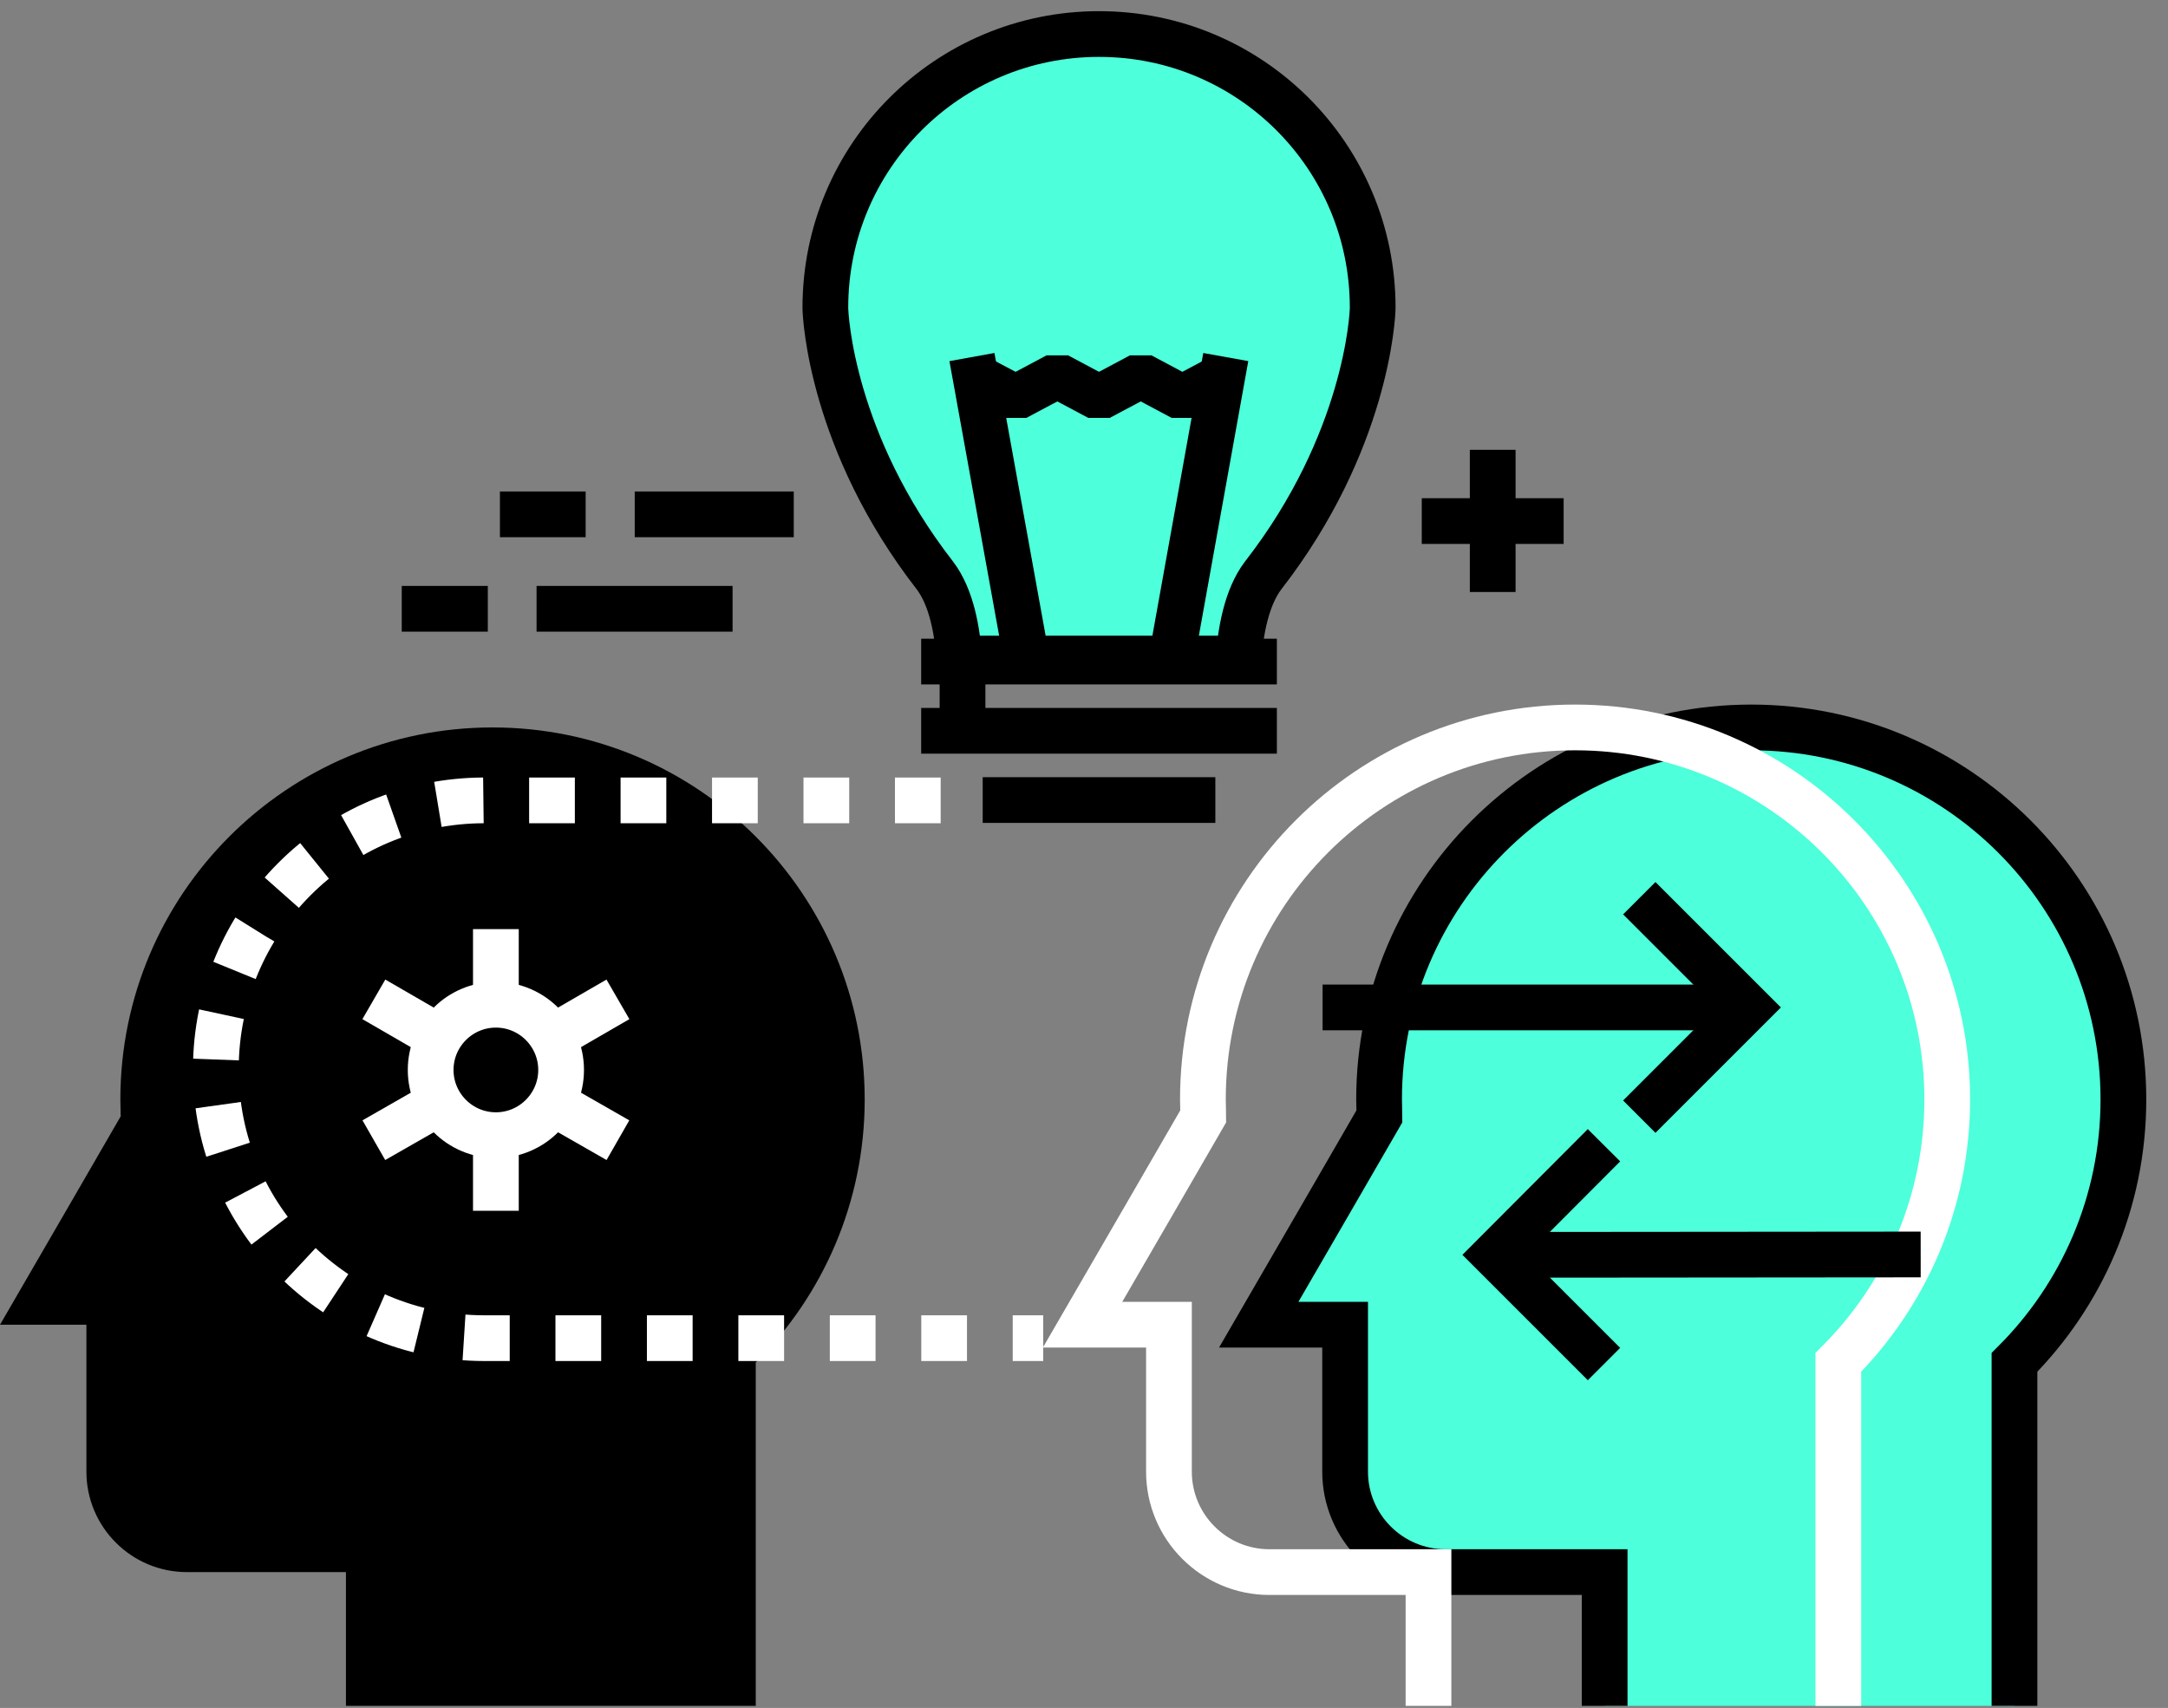 <svg width="632" height="498" viewBox="0 0 632 498" fill="none" xmlns="http://www.w3.org/2000/svg">
<rect x="0" y="0" width="632" height="498" fill="#808080" stroke="none"/>
<g clip-path="url(#clip0_3305_5094)">
<path d="M220.315 497.398V397.237C239.916 377.636 252.069 350.489 252.069 320.597C252.069 260.716 203.459 212.105 143.577 212.105C83.696 212.105 35.086 260.716 35.086 320.597C35.086 322.263 35.184 323.831 35.184 325.497L19.993 351.763L0 386.26H25.187V429.089C25.187 445.26 38.32 458.392 54.491 458.392H100.847V497.398" fill="black"/>
<path d="M163.57 311.974C163.57 322.46 155.044 330.987 144.557 330.987C134.071 330.987 125.544 322.46 125.544 311.974C125.544 301.487 134.071 292.961 144.557 292.961C155.044 292.961 163.57 301.487 163.57 311.974Z" stroke="white" stroke-width="13.333"/>
<path d="M144.557 288.845V270.91" stroke="white" stroke-width="13.333"/>
<path d="M144.557 353.037V335.102" stroke="white" stroke-width="13.333"/>
<path d="M124.564 300.407L108.981 291.391" stroke="white" stroke-width="13.333"/>
<path d="M180.133 332.454L164.55 323.535" stroke="white" stroke-width="13.333"/>
<path d="M124.564 323.535L108.981 332.454" stroke="white" stroke-width="13.333"/>
<path d="M180.133 291.391L164.55 300.407" stroke="white" stroke-width="13.333"/>
<path d="M274.218 233.371H141.225C97.907 233.371 62.919 268.457 62.919 311.775C62.919 355.093 98.005 390.179 141.225 390.179H304.11" stroke="white" stroke-width="13.333" stroke-dasharray="13.33 13.33"/>
<path d="M587.247 497.398V397.237C606.848 377.636 619 350.489 619 320.597C619 260.716 570.39 212.105 510.509 212.105C450.628 212.105 402.017 260.716 402.017 320.597C402.017 322.263 402.115 323.831 402.115 325.497L386.924 351.763L366.931 386.26H392.118V429.089C392.118 445.26 405.251 458.392 421.422 458.392H467.778V497.398" fill="#4DFFDB"/>
<path d="M587.247 497.398V397.237C606.848 377.636 619 350.489 619 320.597C619 260.716 570.39 212.105 510.509 212.105C450.628 212.105 402.017 260.716 402.017 320.597C402.017 322.263 402.115 323.831 402.115 325.497L386.924 351.763L366.931 386.26H392.118V429.089C392.118 445.26 405.251 458.392 421.422 458.392H467.778V497.398" stroke="black" stroke-width="13.333"/>
<path d="M435.143 131.156V172.612" stroke="black" stroke-width="13.333"/>
<path d="M455.822 151.934H414.463" stroke="black" stroke-width="13.333"/>
<path d="M156.416 177.512H213.553" stroke="black" stroke-width="13.333"/>
<path d="M185.033 149.973H231.39" stroke="black" stroke-width="13.333"/>
<path d="M145.733 149.973H170.725" stroke="black" stroke-width="13.333"/>
<path d="M117.116 177.512H142.205" stroke="black" stroke-width="13.333"/>
<path d="M535.892 497.398V397.237C555.493 377.636 567.646 350.489 567.646 320.597C567.646 260.716 519.035 212.105 459.154 212.105C399.175 212.105 350.662 260.716 350.662 320.597C350.662 322.263 350.76 323.831 350.76 325.497L335.57 351.763L315.577 386.26H340.764V429.089C340.764 445.26 353.897 458.392 370.067 458.392H416.424V497.398" stroke="white" stroke-width="13.333"/>
<path d="M467.583 333.926L435.731 365.875L467.583 397.727" stroke="black" stroke-width="13.333"/>
<path d="M444.453 365.875L559.903 365.777" stroke="black" stroke-width="13.333"/>
<path d="M477.873 325.598L509.724 293.746L477.873 261.895" stroke="black" stroke-width="13.333"/>
<path d="M501.1 293.746H385.552" stroke="black" stroke-width="13.333"/>
<path d="M279.609 192.015H361.051C361.639 184.273 363.305 174.276 368.205 167.808C398.293 129.096 400.155 92.246 400.155 89.698C400.155 45.596 364.481 9.922 320.379 9.922C276.276 9.922 240.603 45.596 240.603 89.698C240.603 92.344 242.465 129.096 272.552 167.808C277.452 174.276 279.119 184.273 279.609 192.015Z" fill="#4DFFDB" stroke="black" stroke-width="13.333"/>
<path d="M299.21 191.824L283.333 104.109" stroke="black" stroke-width="13.333" stroke-linejoin="bevel"/>
<path d="M341.548 191.824L357.327 104.109" stroke="black" stroke-width="13.333" stroke-linejoin="bevel"/>
<path d="M283.823 109.496L296.073 115.964L308.226 109.496L320.379 115.964L332.531 109.496L344.684 115.964L356.837 109.496" stroke="black" stroke-width="13.333" stroke-linejoin="bevel"/>
<path d="M268.534 192.895H372.224" stroke="black" stroke-width="13.333" stroke-linejoin="bevel"/>
<path d="M268.534 213.086H372.224" stroke="black" stroke-width="13.333" stroke-linejoin="bevel"/>
<path d="M286.469 233.273H354.288" stroke="black" stroke-width="13.333" stroke-linejoin="bevel"/>
<path d="M280.588 215.142V193.973" stroke="black" stroke-width="13.333" stroke-linejoin="bevel"/>
</g>
<defs>
<clipPath id="clip0_3305_5094">
<rect width="631.6" height="497.4" fill="white"/>
</clipPath>
</defs>
</svg>
